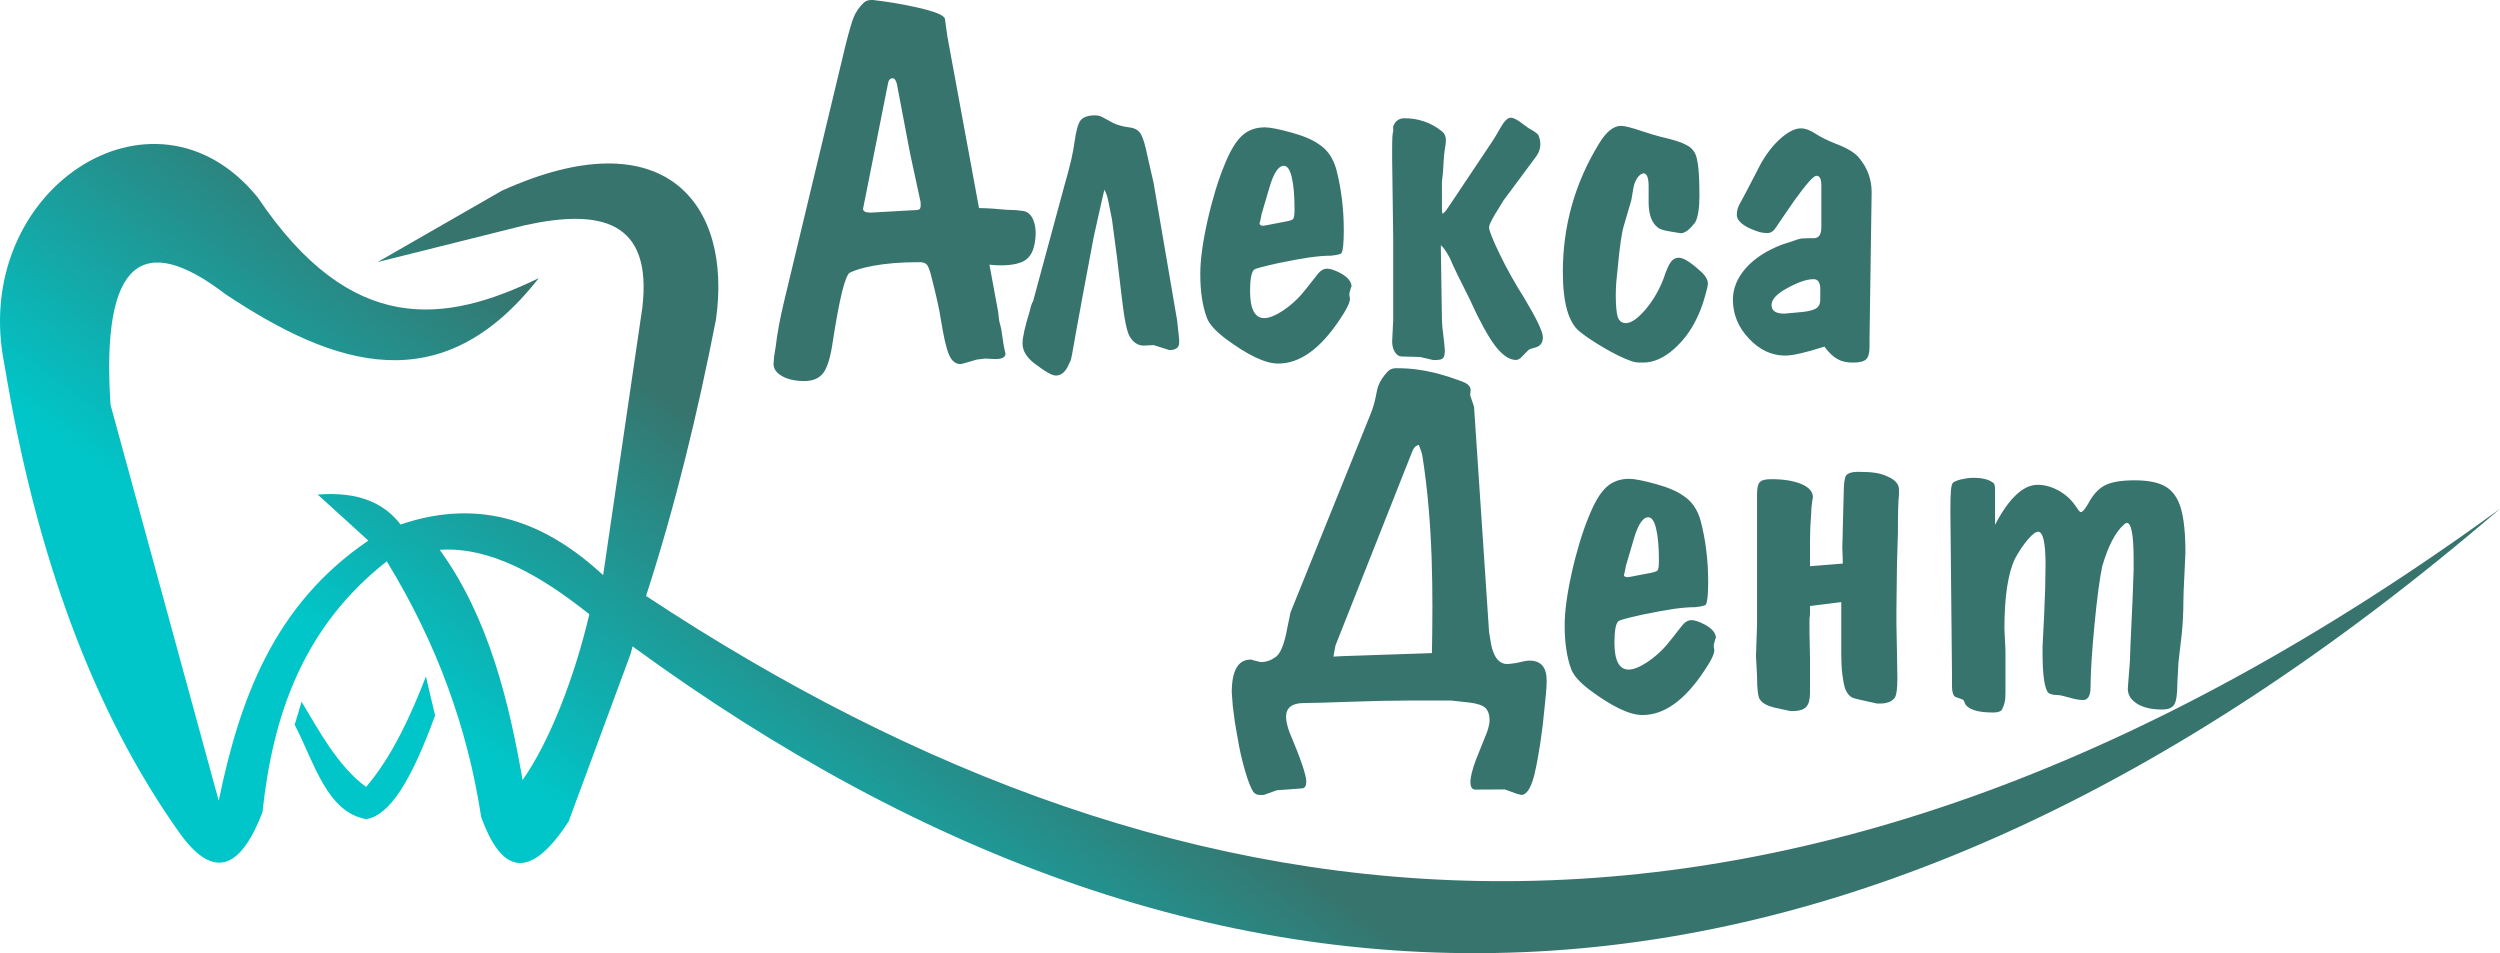 <?xml version="1.0" encoding="UTF-8"?> <svg xmlns="http://www.w3.org/2000/svg" xmlns:xlink="http://www.w3.org/1999/xlink" xmlns:xodm="http://www.corel.com/coreldraw/odm/2003" xml:space="preserve" width="171.934mm" height="65.553mm" version="1.1" style="shape-rendering:geometricPrecision; text-rendering:geometricPrecision; image-rendering:optimizeQuality; fill-rule:evenodd; clip-rule:evenodd" viewBox="0 0 3447.72 1314.51"> <defs> <style type="text/css"> .fil1 {fill:#37746D;fill-rule:nonzero} .fil0 {fill:url(#id0)} </style> <linearGradient id="id0" gradientUnits="userSpaceOnUse" x1="869.99" y1="505.7" x2="540.92" y2="949.45"> <stop offset="0" style="stop-opacity:1; stop-color:#37746D"></stop> <stop offset="1" style="stop-opacity:1; stop-color:#00C6C9"></stop> </linearGradient> </defs> <g id="Слой_x0020_1">  <path class="fil0" d="M415.92 967.76c-3.17,10.58 -6.35,21.16 -9.52,31.74 27.78,53.73 44.29,120.09 98.41,130.16 32.92,-5.08 62.27,-53.12 95.24,-142.86 -4.23,-17.99 -8.47,-35.98 -12.7,-53.97 -18.79,49.34 -46.82,111.52 -82.54,152.39 -39.79,-29.31 -66.04,-79.68 -88.89,-117.46zm-104.76 -561.91c150.64,100.17 298.07,149 431.75,-22.22 -129.11,62.68 -258.21,80.74 -387.31,-111.11 -143.62,-177.63 -399.25,-9.67 -349.21,231.75 42.94,260.63 122.13,476.95 241.27,644.45 46.94,65.73 84.26,49.62 114.29,-28.57 14.18,-133.25 55.61,-255.14 171.43,-346.03 69.31,113.14 111.64,230.78 130.16,352.38 28.14,78.54 67.09,88.66 120.64,6.35l85.71 -231.75 2.51 -9.63c808.18,590.09 1661.37,595.09 2575.31,-189.83 -983.22,716.13 -1810.05,613.27 -2556.75,120.24 41.17,-127.04 71.53,-254.06 96.39,-381.09 22.86,-160.28 -71.29,-279.2 -295.24,-177.78 -57.14,32.8 -114.29,65.61 -171.43,98.41 67.73,-16.93 135.45,-33.86 203.18,-50.8 104.09,-22.76 176.4,-6.94 161.9,114.28 -17.99,122.76 -35.98,245.51 -53.97,368.26 -78.09,-72.14 -167.41,-107.78 -279.37,-69.84 -22.45,-29.41 -57.98,-45.73 -114.29,-41.27 23.28,21.16 46.56,42.33 69.85,63.49 -130.68,88.63 -177.48,219.2 -206.35,358.73 -49.73,-182.01 -99.47,-364.02 -149.21,-546.04 -13.22,-200.7 44.97,-239.51 158.73,-152.38zm501.59 441.27c-20.28,86.43 -54.85,176.02 -92.06,228.58 -17.97,-103.18 -45.51,-222.75 -114.28,-317.46 68.78,-4.47 137.57,34.07 206.35,88.89z"></path> <g id="_1618357989232"> <path class="fil1" d="M1383.86 474.41l2.07 10.45 0.36 1.26 0.37 1.38c0,5.16 -4.62,7.69 -13.88,7.69l-13.99 -0.69 -11.69 1.38 -18.99 5.51 -1.7 0.34 -1.83 0.35c-6.82,0 -12.17,-4.36 -15.82,-12.97 -3.78,-8.61 -7.42,-24.91 -11.32,-48.9 -1.82,-12.51 -5.96,-31.34 -12.41,-56.47 -2.19,-8.95 -4.14,-14.92 -6.09,-17.79 -1.83,-2.87 -5.24,-4.36 -9.98,-4.36l-3.53 0c-23.12,0 -43.69,1.72 -61.71,5.05 -14,2.64 -24.59,5.86 -31.77,9.41 -6.45,3.79 -14.24,35.47 -23.49,95.04 -2.92,20.55 -7.06,34.78 -12.66,42.7 -5.6,7.8 -14.49,11.71 -26.53,11.71 -12.66,0 -22.88,-2.3 -30.67,-6.77 -7.91,-4.48 -11.8,-9.99 -11.8,-16.76l0.36 -5.05 0.37 -5.05 2.07 -12.74c2.19,-18.83 6.09,-40.18 11.81,-63.82l84.47 -352.16c4.99,-20.09 9.01,-33.52 11.81,-40.29 2.92,-6.77 7.06,-12.74 12.53,-18.14 2.8,-3.1 6.45,-4.71 11.08,-4.71l2.8 0c11.2,1.38 20.45,2.64 28,3.9 7.42,1.15 17.64,3.1 30.42,5.85 26.41,5.85 39.92,11.25 40.65,16.42l3.28 23.87 43.67 236.86c13.94,0.11 26.91,1.49 38.7,2.44l12.9 0.45 5.02 0.63 5.03 0.63c6.64,1.32 11.29,6.21 14.14,14.85 2.87,8.51 3.13,18.99 0.66,31.4 -2.35,11.82 -7.91,19.77 -16.66,23.74 -8.86,3.94 -23.7,6.15 -44.35,4.09l-1.03 -0.11 11.91 64.61 1.58 13.09 2.68 10.56 3.16 21.12zm-191.82 -195.59l-1.82 8.95c0,3.56 3.17,5.4 9.62,5.4l2.07 0 58.54 -3.33c4.02,0 6.57,-0.46 7.67,-1.38 1.09,-0.92 1.58,-2.87 1.58,-6.08l-0.12 -3.67 -14.36 -66.46 -18.38 -96.65c-1.34,-4.94 -3.16,-7.46 -5.48,-7.69 -3.53,0 -5.72,2.18 -6.57,6.43l-32.74 164.49zm301 129.36l-9.37 51.2c-4.01,23.87 -6.45,36.39 -7.18,37.76l-4.26 9.07c-4.26,7.81 -9.62,11.71 -16.07,11.71 -5.24,0 -14.48,-5.17 -27.75,-15.38 -12.17,-8.72 -18.26,-18.36 -18.26,-28.93 0,-8.26 3.29,-23.18 9.98,-44.65 1.46,-6.66 2.92,-11.25 4.62,-13.66l44.18 -163.11c6.69,-22.84 11.08,-41.9 13.02,-56.94 2.07,-15.15 4.87,-24.91 8.4,-29.5 4.02,-4.48 10.59,-6.66 19.6,-6.66 3.89,0 7.06,0.69 9.61,2.07l16.8 9.07c6.21,2.64 13.14,4.48 20.69,5.39 7.67,0.8 12.9,3.79 16.07,8.84 3.04,5.05 6.21,15.15 9.25,30.42l8.52 37.31 32.5 189.97 2.8 26.17 0 4.13c0,6.88 -4.63,10.33 -13.87,10.33l-1.46 -0.58 -19.96 -6.31 -13.63 0.69c-7.79,0 -14.24,-4.13 -19.23,-12.39 -3.78,-6.08 -7.42,-23.3 -10.71,-51.54 -4.5,-39.72 -9.13,-76.44 -13.87,-110.42l-4.75 -23.53c-1.34,-7.35 -3.28,-13.09 -5.72,-17.1l-4.26 18.48 -10.35 46.37 -15.34 81.73zm324.85 -30.99c3.65,-4.48 7.79,-6.66 12.54,-6.66 4.26,0 10.34,2.07 18.13,6.08 10.22,5.62 15.34,11.82 15.34,18.83l-0.73 0.69 -1.46 5.4 -0.73 2.64 0 3.33 0.73 4.36c0,5.63 -4.87,15.5 -14.6,29.62 -26.66,39.94 -54.77,59.92 -84.47,59.92 -17.65,0 -41.75,-11.48 -72.42,-34.32 -13.51,-10.1 -22.15,-19.63 -25.68,-28.35 -6.21,-16.42 -9.25,-36.73 -9.25,-60.95 0,-19.05 3.29,-43.62 9.98,-73.46 3.29,-14.81 7.06,-28.81 11.08,-42.13 4.01,-13.2 8.4,-25.48 13.15,-36.73 7.42,-18.14 15.21,-30.99 23.61,-38.57 8.27,-7.46 18.62,-11.25 30.92,-11.25 7.42,0 19.72,2.41 36.75,7.12 17.16,4.71 29.94,10.22 38.58,16.53 11.32,7.35 19.23,18.83 23.49,34.32 6.94,26.52 10.35,54.64 10.35,84.25 0,17.33 -1.1,27.66 -3.16,31.11 -0.97,1.49 -5.84,2.76 -14.6,3.67 -8.28,0 -18.02,0.8 -29.09,2.29 -10.95,1.61 -25.32,4.25 -42.84,7.81 -21.18,4.71 -32.38,7.69 -33.84,9.07 -3.77,2.87 -5.72,12.74 -5.72,29.61 0,24.91 6.57,37.31 19.59,37.31 7.06,0 16.44,-3.9 27.75,-11.71 11.44,-7.92 21.66,-17.79 30.67,-29.61l15.95 -20.2zm-78.14 -81.61l-0.61 3.33 -1.46 7.35 -0.73 1.38c0,2.53 1.7,3.68 4.99,3.68l4.63 -0.69 22.64 -4.36c7.79,-1.26 12.54,-2.64 13.87,-4.01 1.46,-1.38 2.19,-5.74 2.19,-13.09 0,-18.83 -1.22,-33.63 -3.78,-44.42 -2.43,-10.79 -6.08,-16.07 -10.95,-16.07 -7.3,0 -13.87,9.64 -19.59,28.93l-11.2 37.99zm180.14 -75.32l0 -15.15c0,-14.58 0.49,-22.38 1.46,-23.53l0 -7.35c2.92,-7.46 8.03,-11.13 15.46,-11.13 18.75,0 36.17,5.62 51.48,17.79 4.06,3.22 5.72,7.58 5.72,11.82 0,3.79 -0.37,6.29 -0.61,7.69 -3.78,22.46 -1.61,25.77 -4.87,50.07l0 20.09 0 15.15 0 1.38c0,4.94 0.49,7.46 1.34,7.69 1.71,-1.61 2.8,-2.76 3.65,-3.67 0.85,-0.92 2.92,-3.9 6.33,-9.07 3.53,-5.17 8.15,-12.17 14.12,-21.12l44.18 -66.12 4.74 -7.58 6.82 -11.71c4.99,-8.84 9.61,-13.2 14,-13.2 3.77,0 9.73,3.33 17.89,9.76l6.45 4.7 3.53 2.07c4.14,2.18 7.31,4.59 9.74,7 1.95,4.25 2.92,8.61 2.92,13.09 0,6.77 -2.56,13.09 -7.43,19.17l-43.57 58.65 -11.93 19.52c-5.23,8.95 -7.79,14.58 -7.79,17.1 0,4.48 4.87,16.76 14.6,36.96 9.74,20.09 21.06,40.4 33.96,60.72 17.04,28.47 25.68,46.49 25.68,54.07 0,7.23 -3.16,11.82 -9.25,13.77l-8.28 2.41c-1.1,0.46 -2.56,1.49 -4.26,3.33l-8.15 8.38c-2.43,2.29 -4.75,3.33 -7.18,3.44 -7.06,-0.11 -14.49,-4.02 -22.03,-11.82 -8.28,-8.04 -18.74,-24.68 -31.28,-49.7l-4.99 -10.45 -4.99 -10.79c-13.75,-27.09 -23.12,-46.26 -27.87,-57.74 -2.55,-4.71 -4.87,-8.49 -6.7,-11.25 -1.94,-2.75 -3.77,-4.93 -5.71,-6.54l0 6.66 1.46 94.47c0,6.31 0.97,16.76 2.92,31.57l1.1 11.71c0,5.17 -0.61,8.84 -2.07,10.79 -1.34,2.06 -4.39,2.98 -9.01,3.1l-3.16 0 -2.19 0 -17.77 -4.13 -25.92 -0.69c-3.41,-0.23 -6.45,-2.3 -8.88,-6.31 -2.43,-4.02 -3.65,-8.84 -3.65,-14.46l1.46 -29.61 0 -51.88 0 -61.18 -1.46 -107.92zm329.84 55.81l-10.35 35.35c-2.92,9.41 -5.72,29.16 -8.52,59.12 -0.73,6.08 -1.34,12.17 -1.83,18.36 -0.49,6.2 -0.73,12.17 -0.73,18.02 0,14.35 0.98,24.57 2.8,30.65 2.19,5.4 5.84,8.04 11.08,8.04 7.3,0 16.31,-6.2 26.9,-18.48 10.47,-12.39 18.87,-26.63 25.08,-42.81 3.77,-11.48 7.18,-19.06 10.1,-23.07 2.92,-3.9 6.58,-5.86 10.83,-5.86 6.21,0 15.7,5.74 28.48,17.22 7.79,6.54 11.81,12.74 11.81,18.6l-0.36 2.07 -0.37 2.98c-3.89,15.61 -7.79,27.78 -11.8,36.5 -8.28,19.4 -19.6,35.47 -33.84,48.21 -14.24,12.74 -28.6,19.05 -42.84,19.05 -4.99,0 -8.52,-0.11 -10.71,-0.46 -2.07,-0.34 -4.63,-1.15 -7.42,-2.18 -10.22,-3.67 -22.52,-9.76 -37,-18.25 -14.36,-8.49 -25.19,-15.84 -32.62,-21.93 -15.46,-12.51 -23.12,-39.94 -23.12,-82.19 0,-63.59 16.55,-122.36 49.66,-176.54 9.98,-16.65 20.2,-24.91 30.67,-24.91 4.75,0 14.73,2.52 29.94,7.69 6.94,2.3 11.68,3.79 14.24,4.48 4.99,1.49 8.64,2.53 10.71,2.98 16.43,3.79 27.63,7.23 33.59,10.45 6.45,2.87 11.08,7.23 13.88,13.09 3.77,8.04 5.72,27.2 5.72,57.28 0,17.22 -1.95,29.61 -5.72,36.96 -3.04,4.01 -6.45,7.8 -10.35,11.13 -3.53,2.64 -6.69,4.02 -9.61,4.02l-12.9 -2.07c-10.22,-1.49 -16.68,-3.56 -19.23,-6.08 -8.16,-6.43 -12.29,-18.02 -12.29,-34.66l0 -6.77 0 -7.11 0 -8.04c0,-11.94 -2.44,-17.9 -7.18,-17.9l-3.53 1.38c-5.23,3.79 -8.64,10.21 -10.35,19.17l-2.8 16.53zm266.31 201.91c-25.56,8.27 -43.57,12.4 -54.04,12.4 -18.74,0 -35.42,-7.81 -50.14,-23.53 -14.73,-15.61 -22.03,-33.52 -22.03,-53.72 0,-15.38 5.97,-29.85 17.77,-43.28 11.81,-13.43 28.61,-24.33 50.15,-32.6l16.68 -5.39 2.55 -1.03 3.16 -0.92c2.55,-0.92 6.94,-1.38 13.14,-1.38l5.36 0 2.8 0c6.94,0 10.35,-5.05 10.35,-15.15l0 -37.99 0 -19.86c0,-8.72 -2.19,-13.08 -6.7,-13.08 -4.13,0 -14.24,11.48 -30.67,34.32l-16.68 24.22 -7.06 10.45 -3.28 4.71c-2.8,3.56 -6.09,5.28 -9.86,5.28 -3.65,0 -7.06,-0.46 -10.59,-1.26 -3.41,-0.92 -8.15,-2.76 -14.36,-5.4 -11.56,-5.63 -17.4,-11.82 -17.4,-18.48 0,-5.85 1.7,-11.48 4.99,-16.87l8.15 -15.15 15.33 -29.5c8.28,-16.99 18.14,-30.88 29.58,-41.67 11.44,-10.68 21.54,-16.07 30.31,-16.07 5.97,0 12.54,2.41 19.96,7.23 7.3,4.82 16.92,9.53 28.85,14.24 15.94,6.08 26.65,12.74 32.01,19.86 11.2,13.66 16.8,29.27 16.8,46.72l-2.92 202.02 0 6.08 0 5.4c0,8.26 -1.58,13.89 -4.63,16.87 -3.16,3.1 -9.13,4.59 -18.26,4.59 -8.76,0 -15.82,-1.61 -21.06,-4.71 -5.96,-3.1 -12.05,-8.84 -18.25,-17.33zm-5.72 -71.74l0 -3.33 0 -4.13c0,-9.18 -3.04,-13.77 -9.25,-13.77 -9.62,0 -22.03,4.36 -37.61,13.08 -13.51,7.46 -20.33,15.04 -20.33,22.62 0,7.92 5.84,11.82 17.53,11.82l22.88 -2.07c8.27,-0.69 14.85,-2.07 19.59,-4.36 4.75,-2.18 7.18,-6.54 7.18,-12.74l0 -7.12z"></path> <path class="fil1" d="M1760.78 1089.86l-17.89 6.43 -5.72 0c-3.53,0 -6.33,-1.38 -8.52,-4.02 -3.28,-4.48 -7.18,-14.23 -11.56,-29.15 -4.38,-14.81 -7.91,-30.42 -10.47,-46.49l-3.65 -20.89 -2.8 -21.81 -1.46 -18.83c0,-30.3 8.64,-45.45 26.05,-45.45 0.49,0 0.97,0 1.46,0.11 0.49,0.11 0.85,0.34 1.34,0.57l8.28 2.07 2.8 0.69c7.18,0 13.76,-2.18 19.6,-6.43 7.18,-3.79 12.9,-17.45 17.16,-40.98l4.26 -20.89 110.53 -273.85c7.24,-17.95 7.96,-31.59 10.47,-38.45 2.48,-6.8 6.87,-13.38 13.02,-19.97 2.85,-3.05 6.57,-4.7 11.08,-4.7l2.8 0c37.34,0 66.81,10.23 89.21,18.48 7.54,2.77 11.86,6.92 11.32,12.51l-0.61 6.31 5.36 15.84 20.68 310.12 2.19 13.77c3.29,20.66 11.2,30.99 23.49,30.99l11.44 -1.38c9.25,-2.3 15.46,-3.44 18.5,-3.44 15.95,0 23.86,9.18 23.86,27.66 0,4.48 -0.24,10.45 -0.97,17.68 -0.73,7.35 -1.34,13.54 -1.83,18.48 -3.28,35.47 -7.91,66.34 -13.87,92.4 -4.75,19.4 -10.84,29.04 -18.26,29.04l-5.97 -1.49 -16.79 -6.08 -40.65 0.23c-4.5,0 -6.81,-3.44 -6.81,-10.45 0,-6.77 2.55,-16.99 7.54,-30.53l15.34 -38.22c2.31,-6.77 3.53,-12.28 3.53,-16.53 0,-7.69 -2.07,-13.43 -6.09,-17.22 -4.01,-3.44 -11.32,-5.86 -21.78,-7.11l-24.95 -2.76 -58.79 0c-22.4,0 -49.54,0.57 -81.67,1.72 -32.14,1.15 -52.83,1.72 -62.44,1.72 -16.55,0 -24.95,6.31 -24.95,18.83 0,5.62 1.58,12.74 4.63,21.23 15.46,36.5 23.25,59.34 23.25,68.3 0,6.31 -2.19,9.41 -6.45,9.41l-34.2 2.52zm213.97 -189.16c1.49,-81.69 1.74,-177.17 -13.01,-271.21 -1.12,-7.17 -4.01,-12.17 -4.99,-15.84 -4.5,0.92 -7.07,3.8 -8.89,8.38l-106.14 268.22 -2.8 15.27 13.14 -0.69 122.68 -4.13zm345.66 -38.8c3.65,-4.48 7.79,-6.66 12.53,-6.66 4.26,0 10.35,2.07 18.14,6.08 10.22,5.62 15.33,11.82 15.33,18.83l-0.73 0.69 -1.46 5.4 -0.73 2.64 0 3.33 0.73 4.36c0,5.62 -4.87,15.49 -14.6,29.61 -26.66,39.95 -54.77,59.92 -84.47,59.92 -17.65,0 -41.75,-11.48 -72.42,-34.32 -13.51,-10.1 -22.15,-19.63 -25.68,-28.35 -6.21,-16.41 -9.25,-36.73 -9.25,-60.95 0,-19.06 3.28,-43.62 9.98,-73.46 3.29,-14.81 7.06,-28.81 11.08,-42.13 4.02,-13.2 8.4,-25.48 13.15,-36.73 7.42,-18.14 15.21,-30.99 23.61,-38.57 8.28,-7.46 18.62,-11.25 30.91,-11.25 7.42,0 19.72,2.41 36.76,7.12 17.16,4.7 29.94,10.21 38.58,16.53 11.32,7.35 19.23,18.83 23.49,34.32 6.94,26.52 10.35,54.64 10.35,84.25 0,17.33 -1.09,27.66 -3.17,31.11 -0.97,1.49 -5.84,2.75 -14.6,3.67 -8.28,0 -18.01,0.81 -29.09,2.3 -10.96,1.61 -25.32,4.25 -42.84,7.8 -21.18,4.71 -32.38,7.69 -33.84,9.07 -3.77,2.87 -5.72,12.74 -5.72,29.62 0,24.91 6.57,37.3 19.6,37.3 7.06,0 16.43,-3.9 27.75,-11.71 11.44,-7.92 21.66,-17.79 30.67,-29.61l15.95 -20.2zm-78.14 -81.61l-0.61 3.33 -1.46 7.35 -0.73 1.38c0,2.53 1.7,3.67 4.99,3.67l4.62 -0.69 22.64 -4.36c7.79,-1.26 12.54,-2.64 13.88,-4.02 1.46,-1.38 2.19,-5.74 2.19,-13.09 0,-18.82 -1.21,-33.63 -3.77,-44.42 -2.44,-10.79 -6.09,-16.07 -10.95,-16.07 -7.31,0 -13.88,9.64 -19.59,28.92l-11.2 38zm253.89 55.44l0 11.37 -0.73 7.11 0 11.48 0 5.97 0.73 36.27 0 47.75c0,8.95 -1.71,15.38 -5.24,19.17 -3.53,3.79 -9.61,5.74 -18.26,5.74l-3.53 0 -21.78 -4.71c-10.1,-2.41 -16.68,-6.08 -19.96,-10.79 -2.8,-3.33 -4.26,-14.12 -4.26,-32.25l-1.46 -28.24 1.46 -42.7 0 -126.03 0 -54.18c0,-8.49 1.22,-14.12 3.77,-16.76 2.43,-2.76 7.67,-4.13 15.7,-4.13 17.29,0 31.16,2.3 41.75,6.77 10.47,4.48 15.82,10.56 15.82,18.14l-0.61 3.44 -0.61 4.36c-0.73,4.94 -1.09,9.3 -1.09,13.09 -1.1,14.81 -1.7,27.55 -1.7,38.34l0 26.17 0 9.75 45.28 -3.67 -0.37 -12.74 -0.36 -9.76 0.36 -12.4 0.37 -16.53 0.73 -28.24 0.73 -26.29c0,-3.21 0.61,-7.58 1.82,-13.2 1.58,-4.94 7.67,-7.35 18.14,-7.35 9.49,0 17.29,0.46 23.37,1.38 6.08,0.92 11.93,2.64 17.65,5.39 9.98,4.48 14.97,10.33 14.97,17.79l0 7.69c-0.97,6.77 -1.46,23.87 -1.46,51.54l-1.33 45.69 -0.73 61.87 0 18.48 0.73 38.11 0.61 36.28c0,15.49 -1.34,24.91 -4.26,28.24 -4.13,4.71 -10.71,7.11 -19.84,7.11l-3.89 0 -22.76 -5.05 -4.02 -1.03 -4.26 -1.03c-6.2,-1.49 -10.83,-6.66 -13.75,-15.5 -1.1,-4.25 -2.19,-10.22 -3.16,-17.91 -0.97,-7.8 -1.46,-16.76 -1.46,-27.09l0 -50.73 0 -21.58 -43.08 5.4zm444.85 -9.3l1.46 -40.64 0 -14.46c0,-33.63 -3.17,-50.39 -9.62,-50.39 -1.7,0.92 -2.92,1.72 -3.65,2.41 -11.93,10.45 -21.91,29.73 -30.07,57.74 -3.53,16.87 -7.18,43.96 -10.71,81.27 -3.53,37.3 -5.36,65.77 -5.36,85.28 0,11.82 -3.53,17.79 -10.47,17.79 -4.87,0 -11.2,-1.15 -18.99,-3.44 -7.79,-2.3 -13.15,-3.44 -16.19,-3.44 -5.11,0 -9.12,-0.92 -12.17,-2.64 -5.6,-5.4 -8.4,-24.45 -8.4,-57.16l0 -6.43 2.19 -43.39 1.46 -37.65 0.49 -32.6c0,-30.19 -3.41,-45.34 -10.22,-45.34 -3.41,0 -8.04,3.56 -14.24,10.79 -6.08,7.12 -12.05,15.96 -17.77,26.52 -9.62,20.32 -14.48,52.57 -14.48,96.42l1.46 29.62 0 39.6 0 18.82c0,5.85 -0.36,10.33 -1.1,13.43 -0.73,3.1 -1.82,6.31 -3.41,9.41 -1.46,3.1 -5.6,4.7 -12.29,4.7 -22.27,0 -35.29,-4.36 -39.43,-13.08 -0.73,-3.21 -1.95,-4.82 -3.53,-5.05l-7.55 -2.76c-4.26,-0.58 -6.45,-6.08 -6.45,-16.41 0,-4.25 0,-7.12 0,-8.38l0 -6.77 -2.19 -222.22 0 -7c0,-20.89 0.97,-32.25 2.92,-34.32 0.85,-1.72 4.5,-3.56 10.71,-5.28 3.04,-0.69 6.09,-1.26 8.89,-1.72 2.92,-0.46 5.84,-0.69 9.01,-0.69 12.66,0 21.78,2.3 27.62,7 1.58,0.92 2.44,4.13 2.44,9.41l0 2.07 0 23.53 0 14.46 0 8.27c19.23,-36.73 38.82,-55.1 58.79,-55.1 9.49,0 19.11,2.64 28.72,7.92 9.62,5.28 17.41,12.28 23.25,21.01l2.92 4.02c1.82,3.1 3.53,4.7 4.99,4.7 1.83,0 5.11,-3.79 9.62,-11.36 6.57,-12.63 14.48,-21.12 23.49,-25.71 9.01,-4.48 22.52,-6.77 40.65,-6.77 18.74,0 32.98,2.87 42.84,8.72 9.86,5.85 16.92,15.84 21.05,30.07 4.14,14.23 6.21,34.55 6.21,60.95 0,1.83 -0.48,11.7 -1.34,29.61 -0.97,17.91 -1.46,30.65 -1.46,38.22 0,13.89 -0.73,28.47 -2.19,43.73 -2.07,18.36 -3.65,31.68 -4.63,39.94l-1.46 27.55c0,15.04 -1.34,25.02 -4.01,29.96 -2.8,4.93 -8.4,7.35 -17.04,7.35 -14.48,0 -25.93,-2.64 -34.57,-8.03 -8.52,-5.4 -12.78,-12.28 -12.78,-20.55l0.73 -9.99 2.19 -28.24 0.73 -21.58 2.92 -63.71z"></path> </g> </g> </svg> 